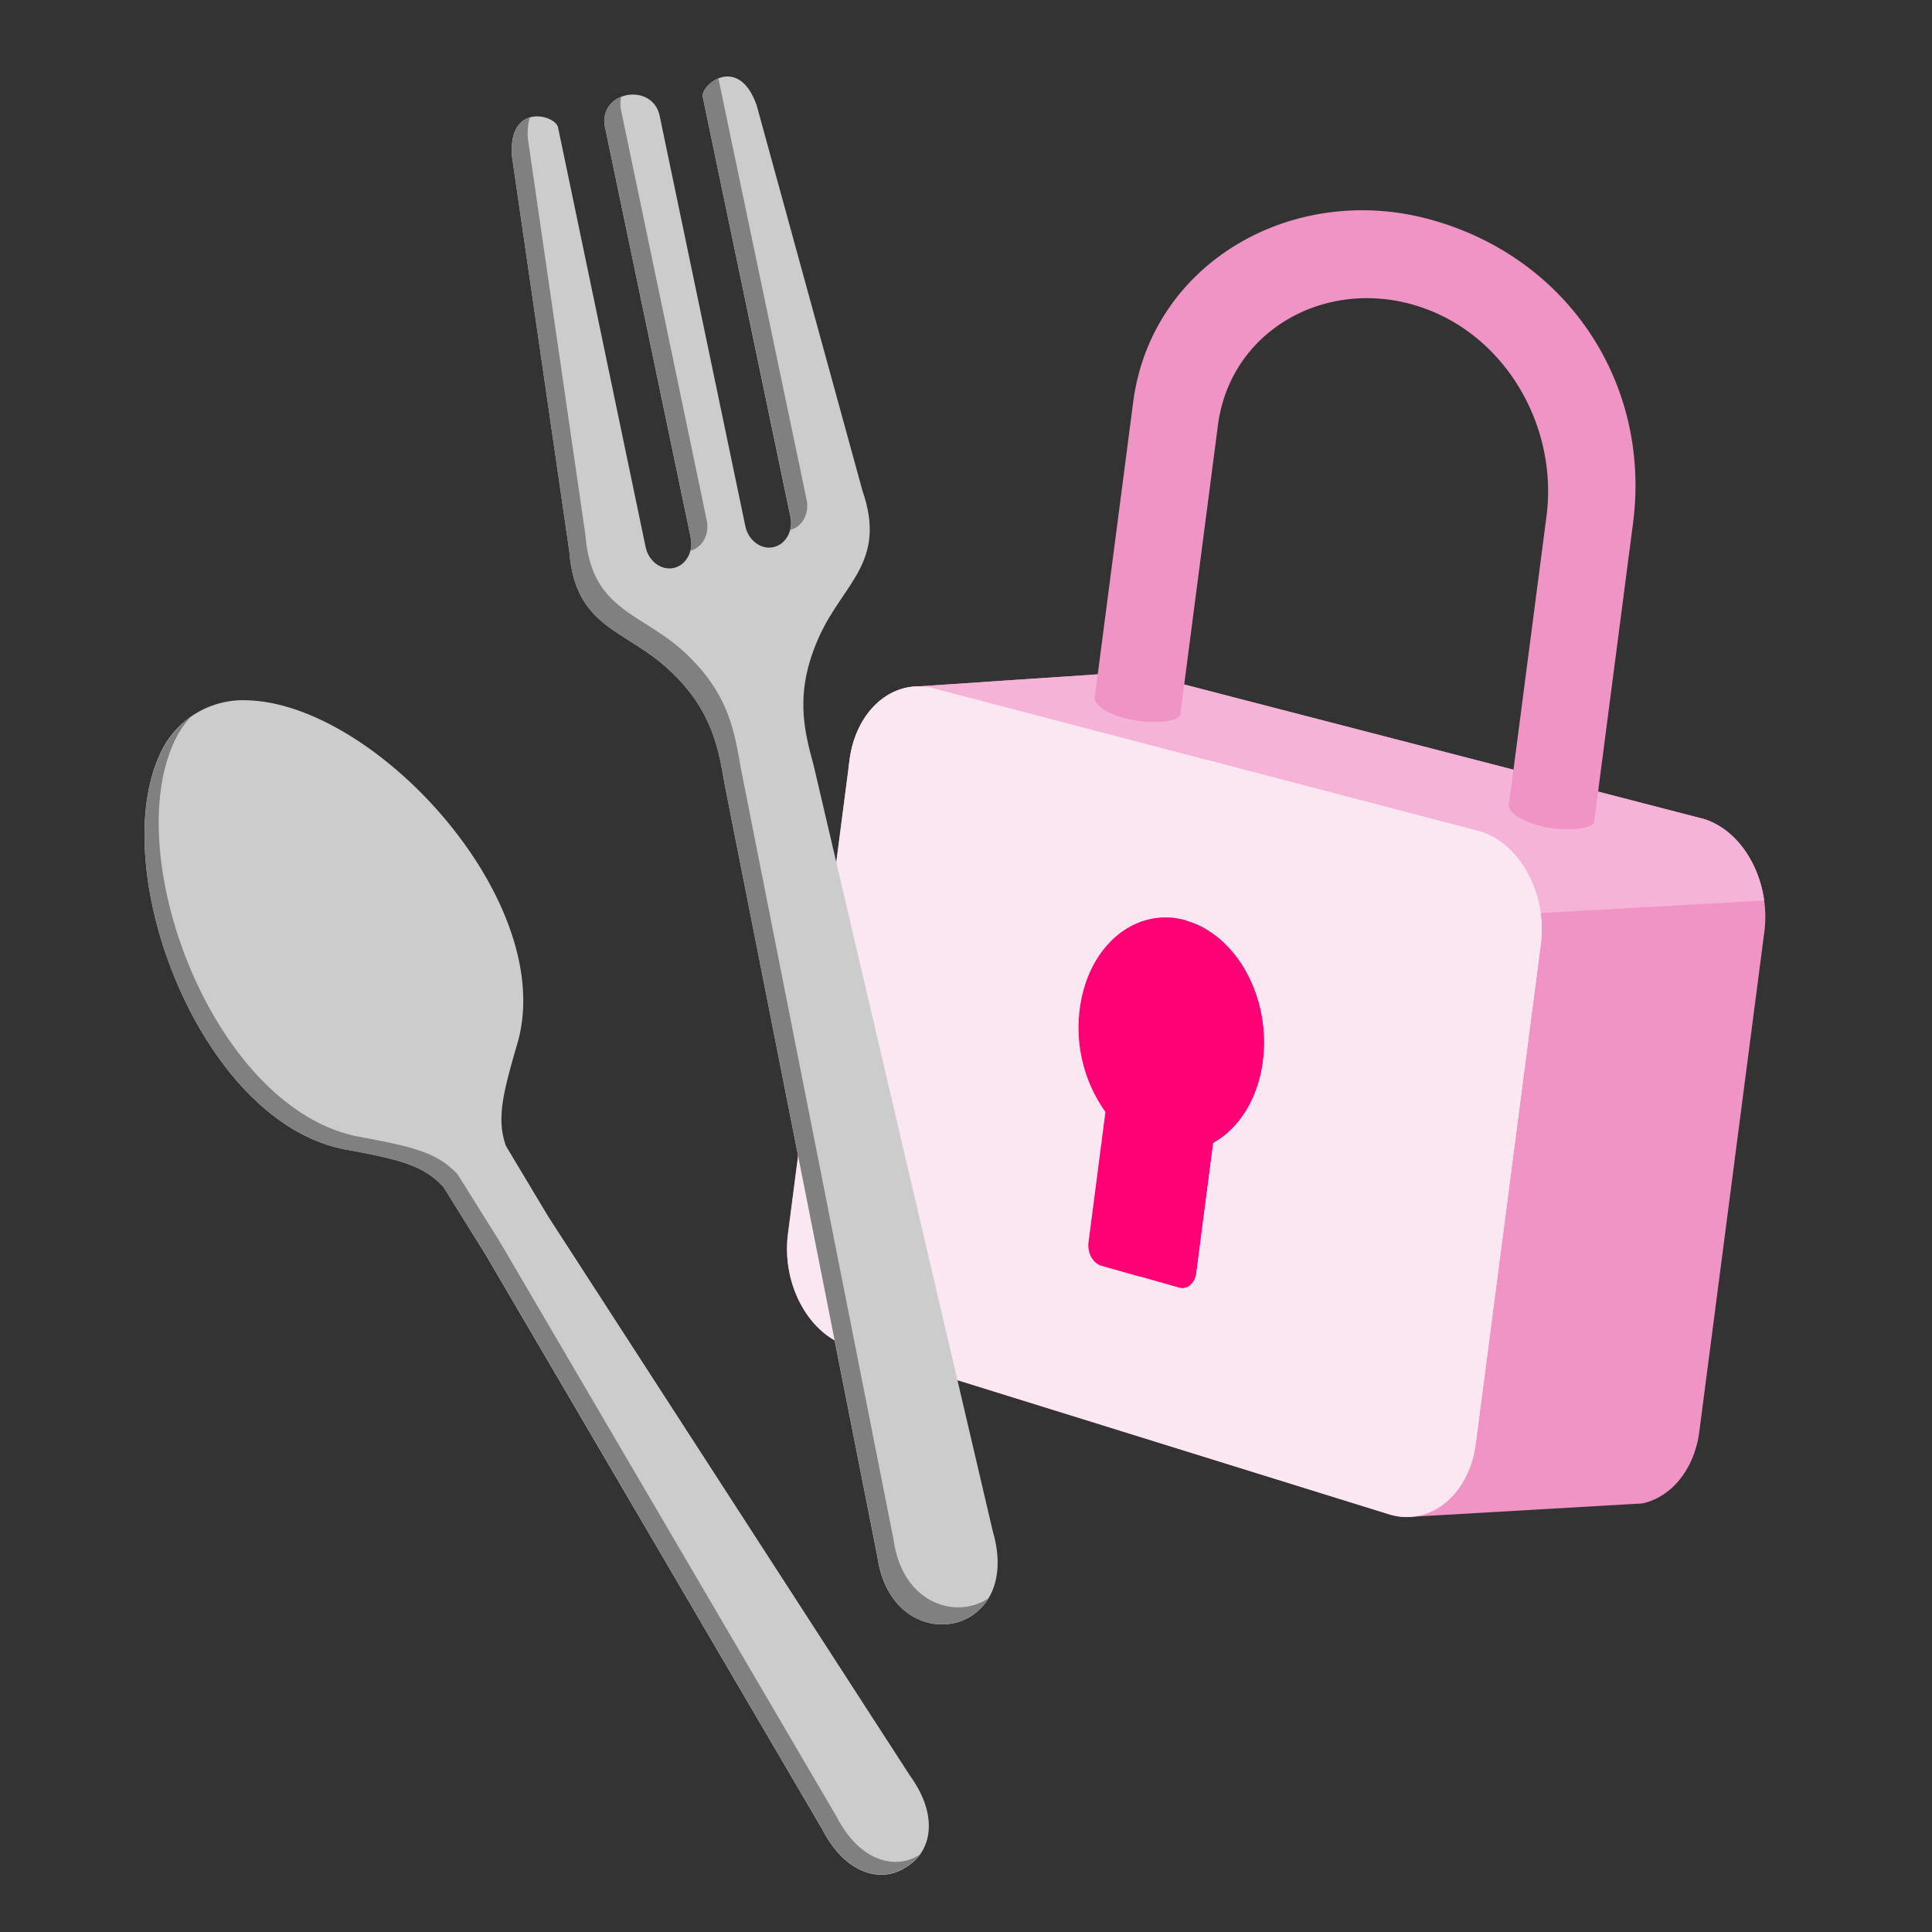 <svg xmlns="http://www.w3.org/2000/svg" viewBox="0 0 400 400"><rect x="0" y="0" width="400" height="400" fill="#333333" stroke="none"/><path d="M91.79,245.72c-4.14-4.47-9.11-5.69-20.27-7.74C41.71,232.47,22,180.78,33,156.4A18.88,18.88,0,0,1,51.47,145c26.76,1,64.15,42,55.63,71.1-3.1,10.61-4.27,15.61-2.36,21.14l8.82,14.71L188.38,367.6c6.38,8.83,4.16,16.15-.82,19-4.74,3.18-12.29,1.87-17.3-7.81l-69.71-119Z" style="fill:#ccc;fill-rule:evenodd"></path><path d="M173.21,376.13l-69.71-119-8.76-14c-4.15-4.48-9.11-5.69-20.27-7.75-29.81-5.5-49.57-57.19-38.5-81.58a20.35,20.35,0,0,1,3.51-5.37,19.66,19.66,0,0,0-6.46,8C22,180.78,41.71,232.47,71.52,238c11.15,2.05,16.12,3.27,20.27,7.74l8.77,14,69.7,119c5,9.68,12.56,11,17.3,7.81a9.06,9.06,0,0,0,2.91-2.6C185.74,387.11,178.21,385.78,173.21,376.13Z" style="fill:gray;fill-rule:evenodd"></path><path d="M365.29,192.91,351.84,296.28c-1,8-5.9,13.77-11.88,15l-3.44.19L292.84,314l-1.7.1h-.05a12.62,12.62,0,0,1-3.28-.5L175.92,278.81c-8.44-2.4-14.15-12.87-12.78-23.42L175.9,157.3c1.13-8.73,6.82-14.78,13.55-15.17h.3l42.59-2.86,1.7-.09h.12a12.27,12.27,0,0,1,2.77.4l115.91,30C361.06,172.17,366.63,182.55,365.29,192.91Z" style="fill:#f093c5"></path><rect x="206.47" y="171.16" width="69.9" height="110.03" transform="translate(31.19 -29.25) rotate(7.41)" style="fill:#ff0075"></rect><path d="M365.25,186.45l-61.4,3.43L175.71,158.69l.19-1.39c1.13-8.73,6.82-14.78,13.56-15.17h.29l42.59-2.86,1.7-.09h.12a12.43,12.43,0,0,1,2.78.4l115.9,30C359.33,171.63,364.18,178.54,365.25,186.45Z" style="fill:#f4b3d7"></path><path d="M193.29,142.51c-8.31-2.13-16,4.43-17.39,14.8L163.15,255.4c-1.37,10.54,4.33,21,12.76,23.42l111.91,34.76c8.41,2.41,16.35-4.16,17.73-14.69L319,195.51c1.35-10.37-4.21-20.75-12.44-23.33Zm57.9,94.16-3.5,26.93c-.28,2.17-1.91,3.54-3.66,3L228,262.05c-1.73-.5-2.92-2.68-2.63-4.84l3.5-27a30,30,0,0,1-5.31-21.36c1.71-13.11,11.6-21.29,22.06-18.29s17.6,16,15.89,29.14C260.46,227.62,256.48,233.7,251.19,236.67Z" style="fill:#fae7f2"></path><path d="M338.1,108.34l-7.72,59.3-.38,2.67c-.6,1.46-6.7,1.93-11.52.57s-6.6-3.37-6-4.85h0l7.72-59.28C322.63,87.64,311,68.16,292.26,63c-17.88-4.93-35.85,4.93-39.64,22.4a24.89,24.89,0,0,0-.46,2.63l-7.42,57.06c-.27,2-.41,3-.42,3-.51,1.23-4.87,1.75-9.11,1.1a21.65,21.65,0,0,1-2.42-.51c-4.84-1.35-6.66-3.42-6.06-4.87,0,0,0,0,0,0l7.88-60.54c3.76-28.93,33.15-45.64,61.56-37.81S341.86,79.41,338.1,108.34Z" style="fill:#f093c5"></path><path d="M306.55,172.18l-56.69-14.85-4.33,33.25.06,0c10.49,3,17.6,16,15.89,29.14-1,7.88-5,14-10.29,16.93l-3.5,26.93c-.28,2.17-1.91,3.54-3.66,3l-8.09-2.31-4.14,31.85,56,17.4c8.41,2.41,16.35-4.16,17.73-14.69L319,195.51C320.34,185.14,314.78,174.76,306.55,172.18Z" style="fill:#fae7f2"></path><path d="M106,32.38l11.89,81.9c1.24,15.83,11.59,15.93,20.73,24.49s10.17,16.61,11.48,24l31.55,159.53c3,21.54,30.46,17.1,23.89-5.29l-37.1-158.62c-2-7.32-4-15.1,1.13-26.53,5-11.13,14.1-15.46,9-30.24L156.66,21.8c-3.77-10.73-11.76-4.2-11.15-1.67L163.65,107c.61,2.92-1,5.76-3.56,6.29h0c-2.56.54-5.16-1.42-5.77-4.34L136.58,24c-1.48-7.1-12.89-5.18-11.3,2.43L143,111.31c.61,2.92-1,5.75-3.56,6.29h0c-2.56.54-5.16-1.42-5.77-4.34L115.54,26.39c-.45-2.57-10.38-5.36-9.55,6" style="fill:#ccc;fill-rule:evenodd"></path><path d="M121.2,110.74c1.24,15.84,11.59,15.94,20.73,24.5s10.17,16.61,11.49,24L185,318.75c1.82,13.28,13,16.69,19.73,12.1-5.41,9.07-20.87,7.28-23.05-8.57L150.1,162.76c-1.32-7.38-2.46-15.55-11.49-24s-19.49-8.66-20.73-24.49L106,32.38c-.38-5.21,1.5-7.44,3.7-8.07a12.32,12.32,0,0,0-.39,4.54Z" style="fill:gray;fill-rule:evenodd"></path><path d="M128.6,22.88l17.73,84.9c.59,2.86-.92,5.61-3.38,6.23a5.83,5.83,0,0,0,.06-2.7l-17.72-84.9A5.29,5.29,0,0,1,128.64,20,6.08,6.08,0,0,0,128.6,22.88Z" style="fill:gray;fill-rule:evenodd"></path><path d="M148.81,16.2a1,1,0,0,0,0,.39L167,103.47c.6,2.85-.91,5.61-3.37,6.24a6.06,6.06,0,0,0,.06-2.72L145.51,20.13C145.23,19,146.73,17,148.81,16.2Z" style="fill:gray;fill-rule:evenodd"></path></svg>